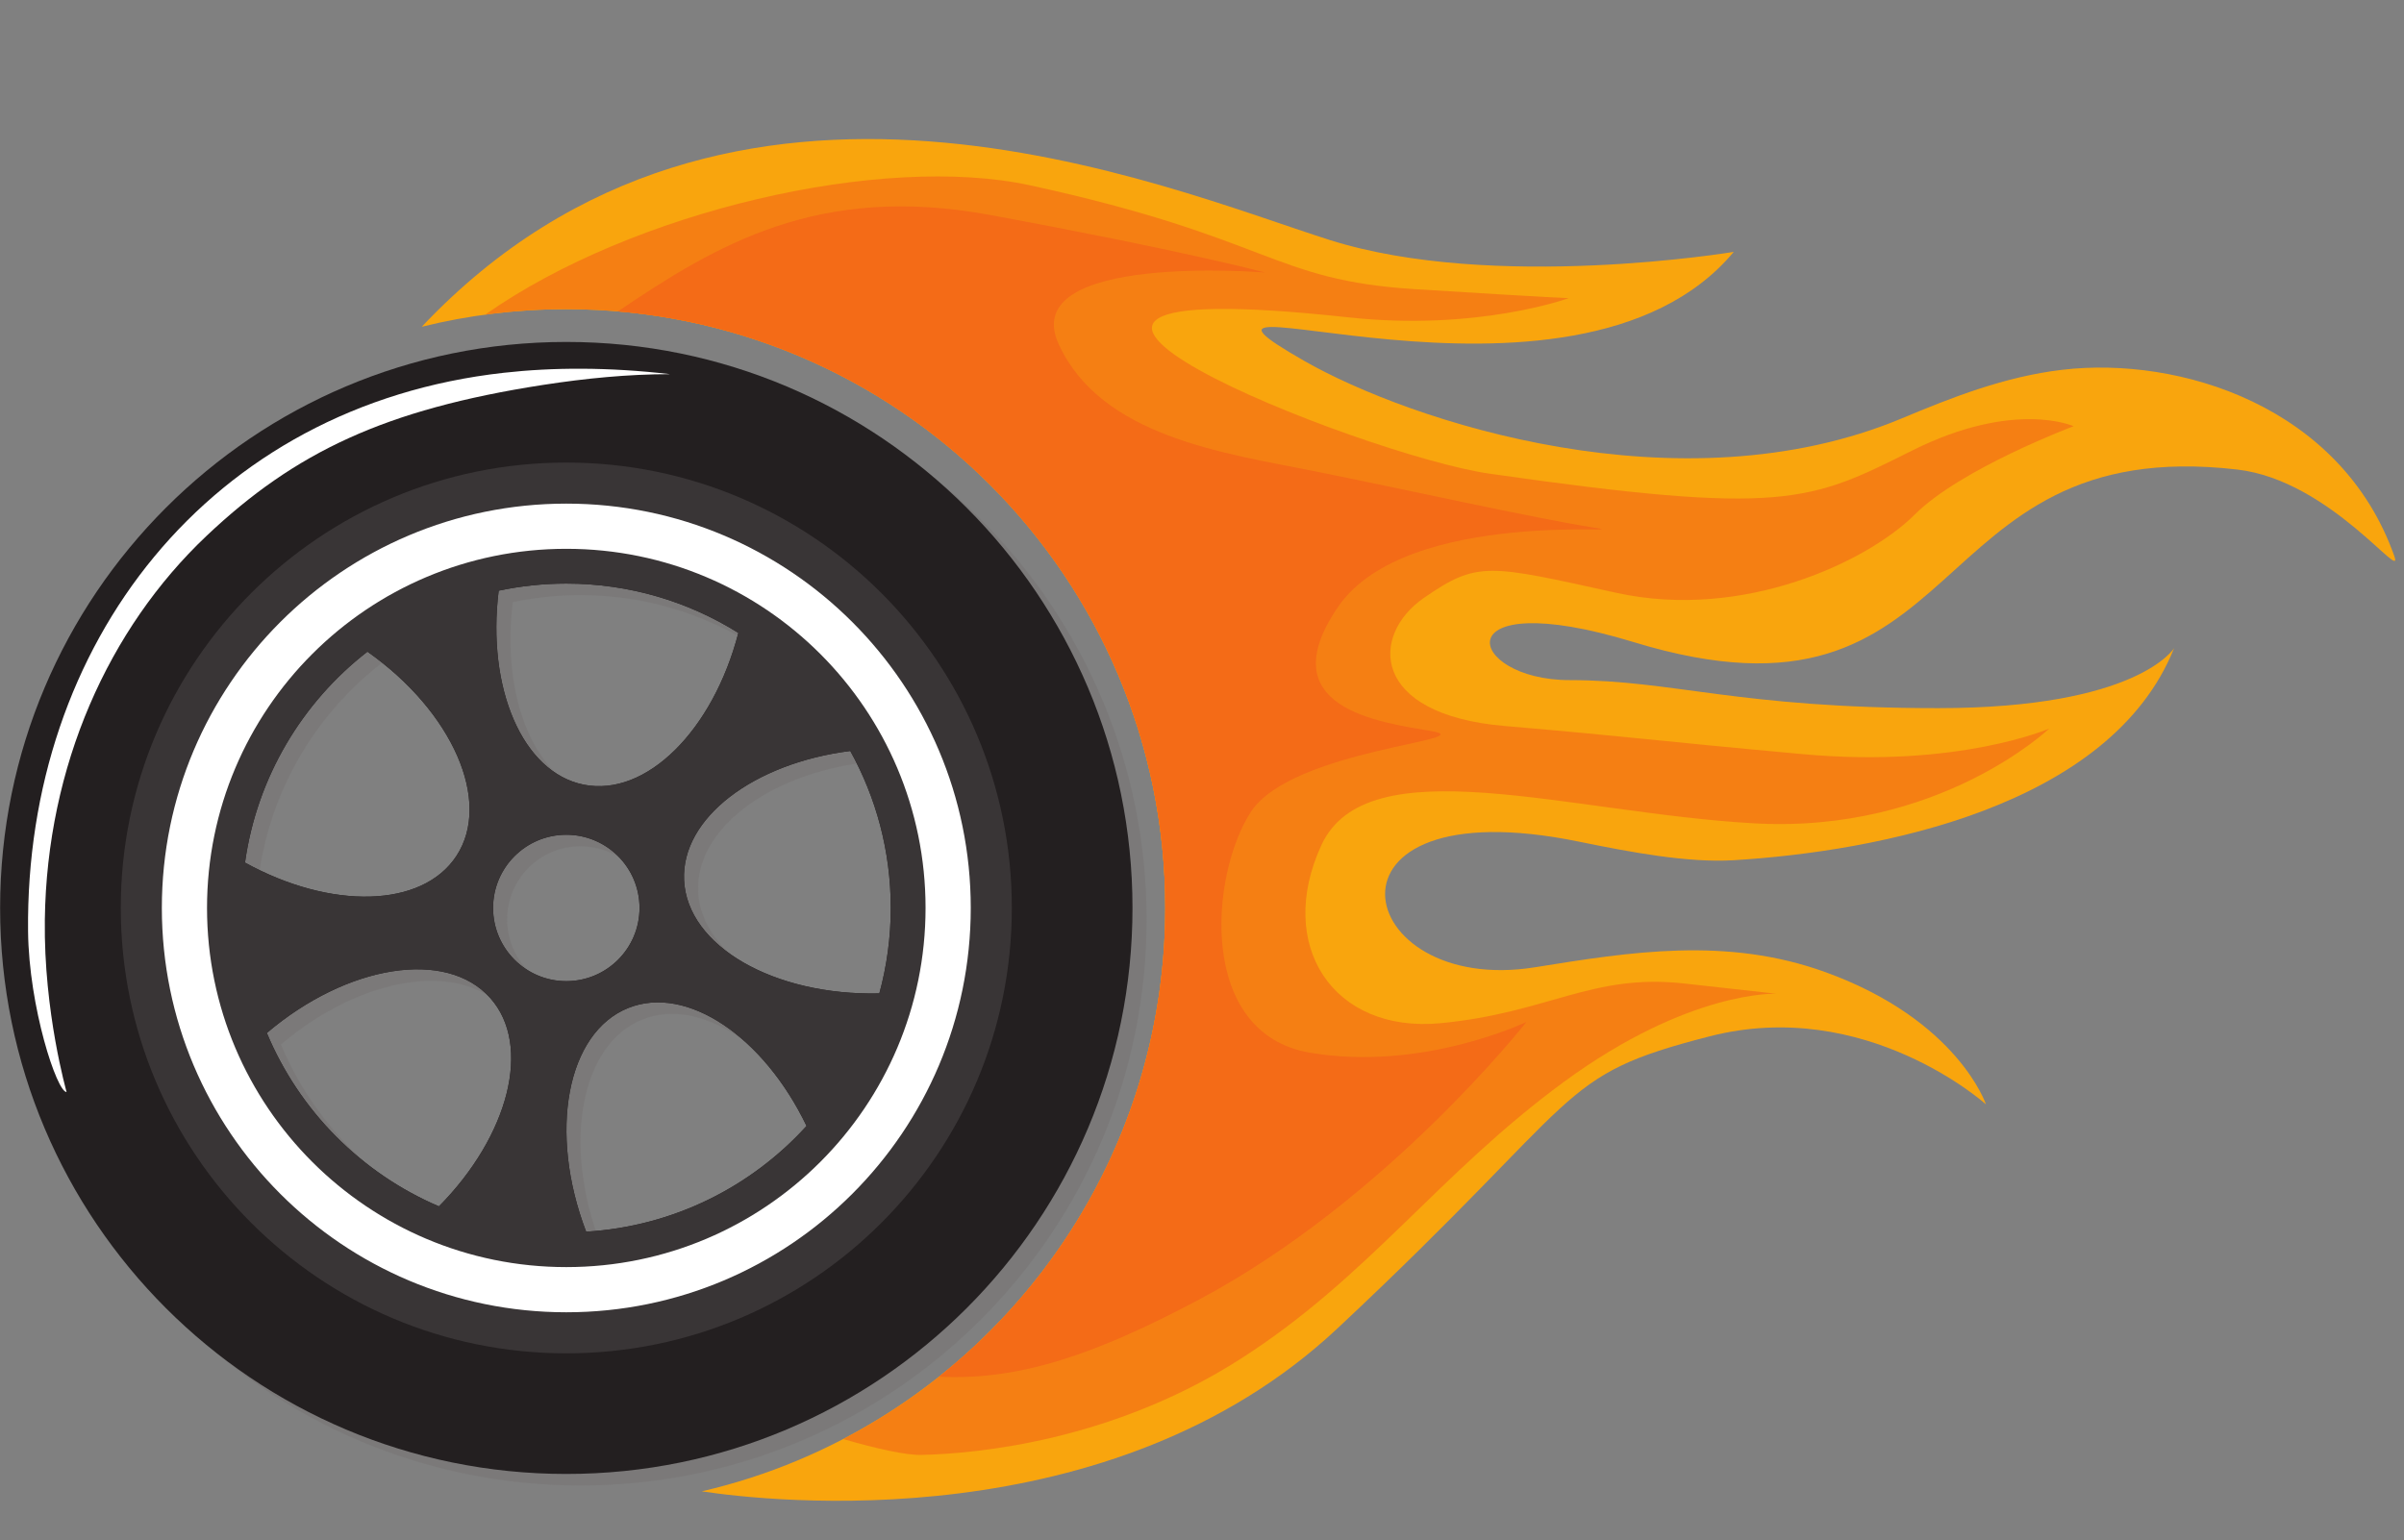 <?xml version="1.0" encoding="UTF-8"?><svg xmlns="http://www.w3.org/2000/svg" xmlns:xlink="http://www.w3.org/1999/xlink" height="305.7" preserveAspectRatio="xMidYMid meet" version="1.0" viewBox="60.0 134.9 477.0 305.7" width="477.0" zoomAndPan="magnify"><rect x="60.0" y="134.9" width="477.0" height="305.7" fill="#808080" stroke="none"/><g fill-rule="evenodd"><g id="change1_1"><path d="M 237.277 334.363 C 216.344 334.844 199.137 324.961 198.531 311.879 C 197.957 299.543 212.348 288.668 231.508 286.242 C 236.625 295.473 239.543 306.098 239.543 317.398 C 239.543 323.273 238.754 328.957 237.277 334.363 Z M 179.098 381.656 C 171.562 361.895 175.223 342.148 187.469 337.25 C 199.082 332.602 214.312 342.949 222.832 360.672 C 211.879 372.73 196.406 380.613 179.098 381.656 Z M 115.738 342.215 C 131.734 328.633 151.371 325.484 160.082 335.289 C 168.41 344.676 163.777 362.594 149.887 376.625 C 134.504 370.055 122.199 357.66 115.738 342.215 Z M 135.703 266.531 C 152.562 278.414 160.457 296.234 153.359 307.07 C 146.566 317.441 128.418 317.781 111.41 308.398 C 113.785 291.426 122.781 276.57 135.703 266.531 Z M 175.16 253.02 C 187.703 253.02 199.402 256.609 209.301 262.812 C 204.277 282.137 191.027 295.414 178.621 292.93 C 166.445 290.492 159.355 273.738 161.746 254.422 C 166.074 253.508 170.559 253.02 175.16 253.02 Z M 175.16 302.867 C 183.188 302.867 189.691 309.375 189.691 317.398 C 189.691 325.426 183.188 331.93 175.16 331.93 C 167.137 331.93 160.633 325.426 160.633 317.398 C 160.633 309.375 167.137 302.867 175.16 302.867 Z M 175.16 205.059 C 113.117 205.059 62.82 255.355 62.82 317.398 C 62.82 379.445 113.117 429.742 175.16 429.742 C 237.207 429.742 287.504 379.445 287.504 317.398 C 287.504 255.355 237.207 205.059 175.16 205.059" fill="#7b7979"/></g><g id="change2_1"><path d="M 234.48 332.074 C 213.547 332.555 196.34 322.672 195.734 309.59 C 195.16 297.254 209.551 286.379 228.711 283.953 C 233.828 293.188 236.746 303.809 236.746 315.109 C 236.746 320.984 235.953 326.672 234.48 332.074 Z M 176.301 379.367 C 168.766 359.605 172.426 339.859 184.672 334.961 C 196.285 330.312 211.52 340.66 220.035 358.383 C 209.082 370.445 193.613 378.324 176.301 379.367 Z M 112.945 339.922 C 128.938 326.344 148.578 323.195 157.281 333 C 165.613 342.387 160.98 360.305 147.094 374.34 C 131.703 367.766 119.402 355.371 112.945 339.922 Z M 132.906 264.242 C 149.766 276.129 157.66 293.945 150.566 304.785 C 143.77 315.156 125.621 315.492 108.613 306.109 C 110.988 289.137 119.984 274.281 132.906 264.242 Z M 172.363 250.73 C 184.906 250.73 196.609 254.32 206.504 260.523 C 201.48 279.852 188.23 293.125 175.824 290.641 C 163.648 288.207 156.559 271.449 158.949 252.137 C 163.277 251.219 167.766 250.73 172.363 250.73 Z M 172.363 300.582 C 180.391 300.582 186.895 307.086 186.895 315.109 C 186.895 323.137 180.391 329.641 172.363 329.641 C 164.34 329.641 157.836 323.137 157.836 315.109 C 157.836 307.086 164.34 300.582 172.363 300.582 Z M 172.363 202.77 C 110.32 202.77 60.023 253.066 60.023 315.109 C 60.023 377.156 110.32 427.453 172.363 427.453 C 234.41 427.453 284.707 377.156 284.707 315.109 C 284.707 253.066 234.41 202.77 172.363 202.77" fill="#231f20"/></g><g id="change3_1"><path d="M 234.48 332.074 C 213.547 332.555 196.34 322.672 195.734 309.59 C 195.16 297.254 209.551 286.379 228.711 283.953 C 233.828 293.188 236.746 303.809 236.746 315.109 C 236.746 320.984 235.953 326.672 234.48 332.074 Z M 176.301 379.367 C 168.766 359.605 172.426 339.859 184.672 334.961 C 196.285 330.312 211.52 340.66 220.035 358.383 C 209.082 370.445 193.613 378.324 176.301 379.367 Z M 112.945 339.922 C 128.938 326.344 148.578 323.195 157.281 333 C 165.613 342.387 160.98 360.305 147.094 374.34 C 131.703 367.766 119.402 355.371 112.945 339.922 Z M 132.906 264.242 C 149.766 276.129 157.66 293.945 150.566 304.785 C 143.77 315.156 125.621 315.492 108.613 306.109 C 110.988 289.137 119.984 274.281 132.906 264.242 Z M 172.363 250.73 C 184.906 250.73 196.609 254.32 206.504 260.523 C 201.48 279.852 188.23 293.125 175.824 290.641 C 163.648 288.207 156.559 271.449 158.949 252.137 C 163.277 251.219 167.766 250.73 172.363 250.73 Z M 172.363 300.582 C 180.391 300.582 186.895 307.086 186.895 315.109 C 186.895 323.137 180.391 329.641 172.363 329.641 C 164.34 329.641 157.836 323.137 157.836 315.109 C 157.836 307.086 164.34 300.582 172.363 300.582 Z M 172.367 226.711 C 123.543 226.711 83.965 266.289 83.965 315.109 C 83.965 363.934 123.543 403.512 172.367 403.512 C 221.188 403.512 260.766 363.934 260.766 315.109 C 260.766 266.289 221.188 226.711 172.367 226.711" fill="#393536"/></g><g id="change4_1"><path d="M 172.363 243.828 C 211.734 243.828 243.648 275.742 243.648 315.109 C 243.648 354.48 211.734 386.395 172.363 386.395 C 132.996 386.395 101.078 354.48 101.078 315.109 C 101.078 275.742 132.996 243.828 172.363 243.828 Z M 172.363 234.859 C 128.043 234.859 92.113 270.789 92.113 315.109 C 92.113 359.434 128.043 395.363 172.363 395.363 C 216.688 395.363 252.617 359.434 252.617 315.109 C 252.617 270.789 216.688 234.859 172.363 234.859" fill="#fff"/></g><g id="change5_1"><path d="M 199.246 430.902 C 212.535 432.914 280.391 440.695 325.363 398.578 C 375.406 351.711 368.262 348.531 399.238 340.59 C 430.219 332.645 454.051 354.094 454.051 354.094 C 454.051 354.094 448.492 337.41 422.277 327.879 C 402.598 320.723 383.367 323.863 364.582 326.883 C 328.098 332.746 318.848 290.793 373.223 301.938 C 383.594 304.062 394.91 306.188 404.008 305.637 C 432.352 303.922 478.734 295.164 491.387 263.535 C 491.387 263.535 484.234 275.453 444.52 275.453 C 404.801 275.453 392.09 269.891 371.438 269.891 C 350.785 269.891 345.953 250.688 384.148 262.348 C 451.867 283.02 440 220.637 503.961 228.102 C 522.426 230.258 537.062 250.883 535.074 245.266 C 524.512 215.457 492.426 205.559 469.188 208.297 C 457.734 209.645 447.203 213.82 437.402 217.922 C 393.363 236.363 339.703 218.5 318.754 206.512 C 282.691 185.871 372.145 223.133 404.008 184.895 C 404.008 184.895 356.348 192.84 323.777 182.516 C 291.25 172.199 204.836 134.949 143.684 199.758 C 152.867 197.48 162.473 196.266 172.363 196.266 C 238.004 196.266 291.211 249.473 291.211 315.109 C 291.211 371.504 251.938 418.719 199.246 430.902" fill="#f9a50d"/></g><g id="change6_1"><path d="M 156.27 197.352 C 161.531 196.637 166.906 196.266 172.363 196.266 C 238.004 196.266 291.211 249.473 291.211 315.109 C 291.211 360.926 265.285 400.688 227.301 420.523 C 233.914 422.434 239.676 423.742 242.859 423.672 C 254.051 423.414 280.746 420.871 306.172 404.602 C 331.598 388.328 345.328 367.988 370.246 349.68 C 395.16 331.375 412.453 332.137 412.453 332.137 C 412.453 332.137 412.453 332.137 394.145 330.102 C 375.84 328.066 367.191 335.949 345.836 337.984 C 324.48 340.02 313.039 322.473 322.191 302.641 C 331.344 282.809 371.516 296.285 408.129 298.32 C 444.742 300.355 466.609 279.504 466.609 279.504 C 466.609 279.504 448.559 287.387 417.793 284.59 C 387.027 281.793 385.246 281.285 358.551 278.996 C 331.852 276.707 331.852 260.945 342.531 253.57 C 353.211 246.195 355.242 246.961 380.668 252.555 C 406.094 258.145 430.758 246.195 439.91 237.043 C 449.066 227.891 471.441 219.496 471.441 219.496 C 471.441 219.496 459.742 214.16 439.402 224.328 C 419.062 234.5 413.977 237.297 355.496 228.906 C 330.27 225.285 236.438 187.965 327.527 197.887 C 353.207 200.684 371.262 194.074 371.262 194.074 C 371.262 194.074 369.227 194.074 340.75 192.293 C 312.273 190.512 312.273 182.125 264.473 171.699 C 235.078 165.285 185.574 176.754 156.27 197.352" fill="#f57f13"/></g><g id="change7_1"><path d="M 182.598 196.707 C 243.441 201.898 291.211 252.922 291.211 315.109 C 291.211 352.797 273.672 386.379 246.309 408.152 C 262.324 408.938 277.414 403.719 297.785 392.906 C 335.164 373.074 362.879 337.73 362.879 337.73 C 362.879 337.73 342.281 347.648 319.906 343.836 C 297.531 340.02 300.074 308.492 308.211 296.031 C 316.348 283.574 354.488 281.797 344.059 280.016 C 333.637 278.234 311.77 275.438 325.5 255.352 C 339.23 235.266 387.539 241.367 376.098 239.59 C 364.656 237.809 338.465 231.961 320.668 228.398 C 302.871 224.84 278.461 221.535 270.07 203.227 C 261.68 184.922 311.008 188.988 311.008 188.988 C 311.008 188.988 294.988 184.668 256.34 177.551 C 222.391 171.293 202.176 183.484 182.598 196.707" fill="#f46b17"/></g><g id="change4_2"><path d="M 192.969 209.164 C 184.68 209.164 176.203 209.988 167.73 211.301 C 136.316 216.172 118.531 224.66 100.996 241.246 C 81.547 259.645 69.293 286.914 68.895 317.465 C 68.652 335.828 73.234 351.648 73.211 351.648 C 71.305 351.688 65.73 334.816 65.57 319.766 C 64.969 262.68 101.527 215.418 159.941 208.891 C 169.715 207.797 180.676 207.746 192.969 209.164" fill="#fff"/></g></g></svg>